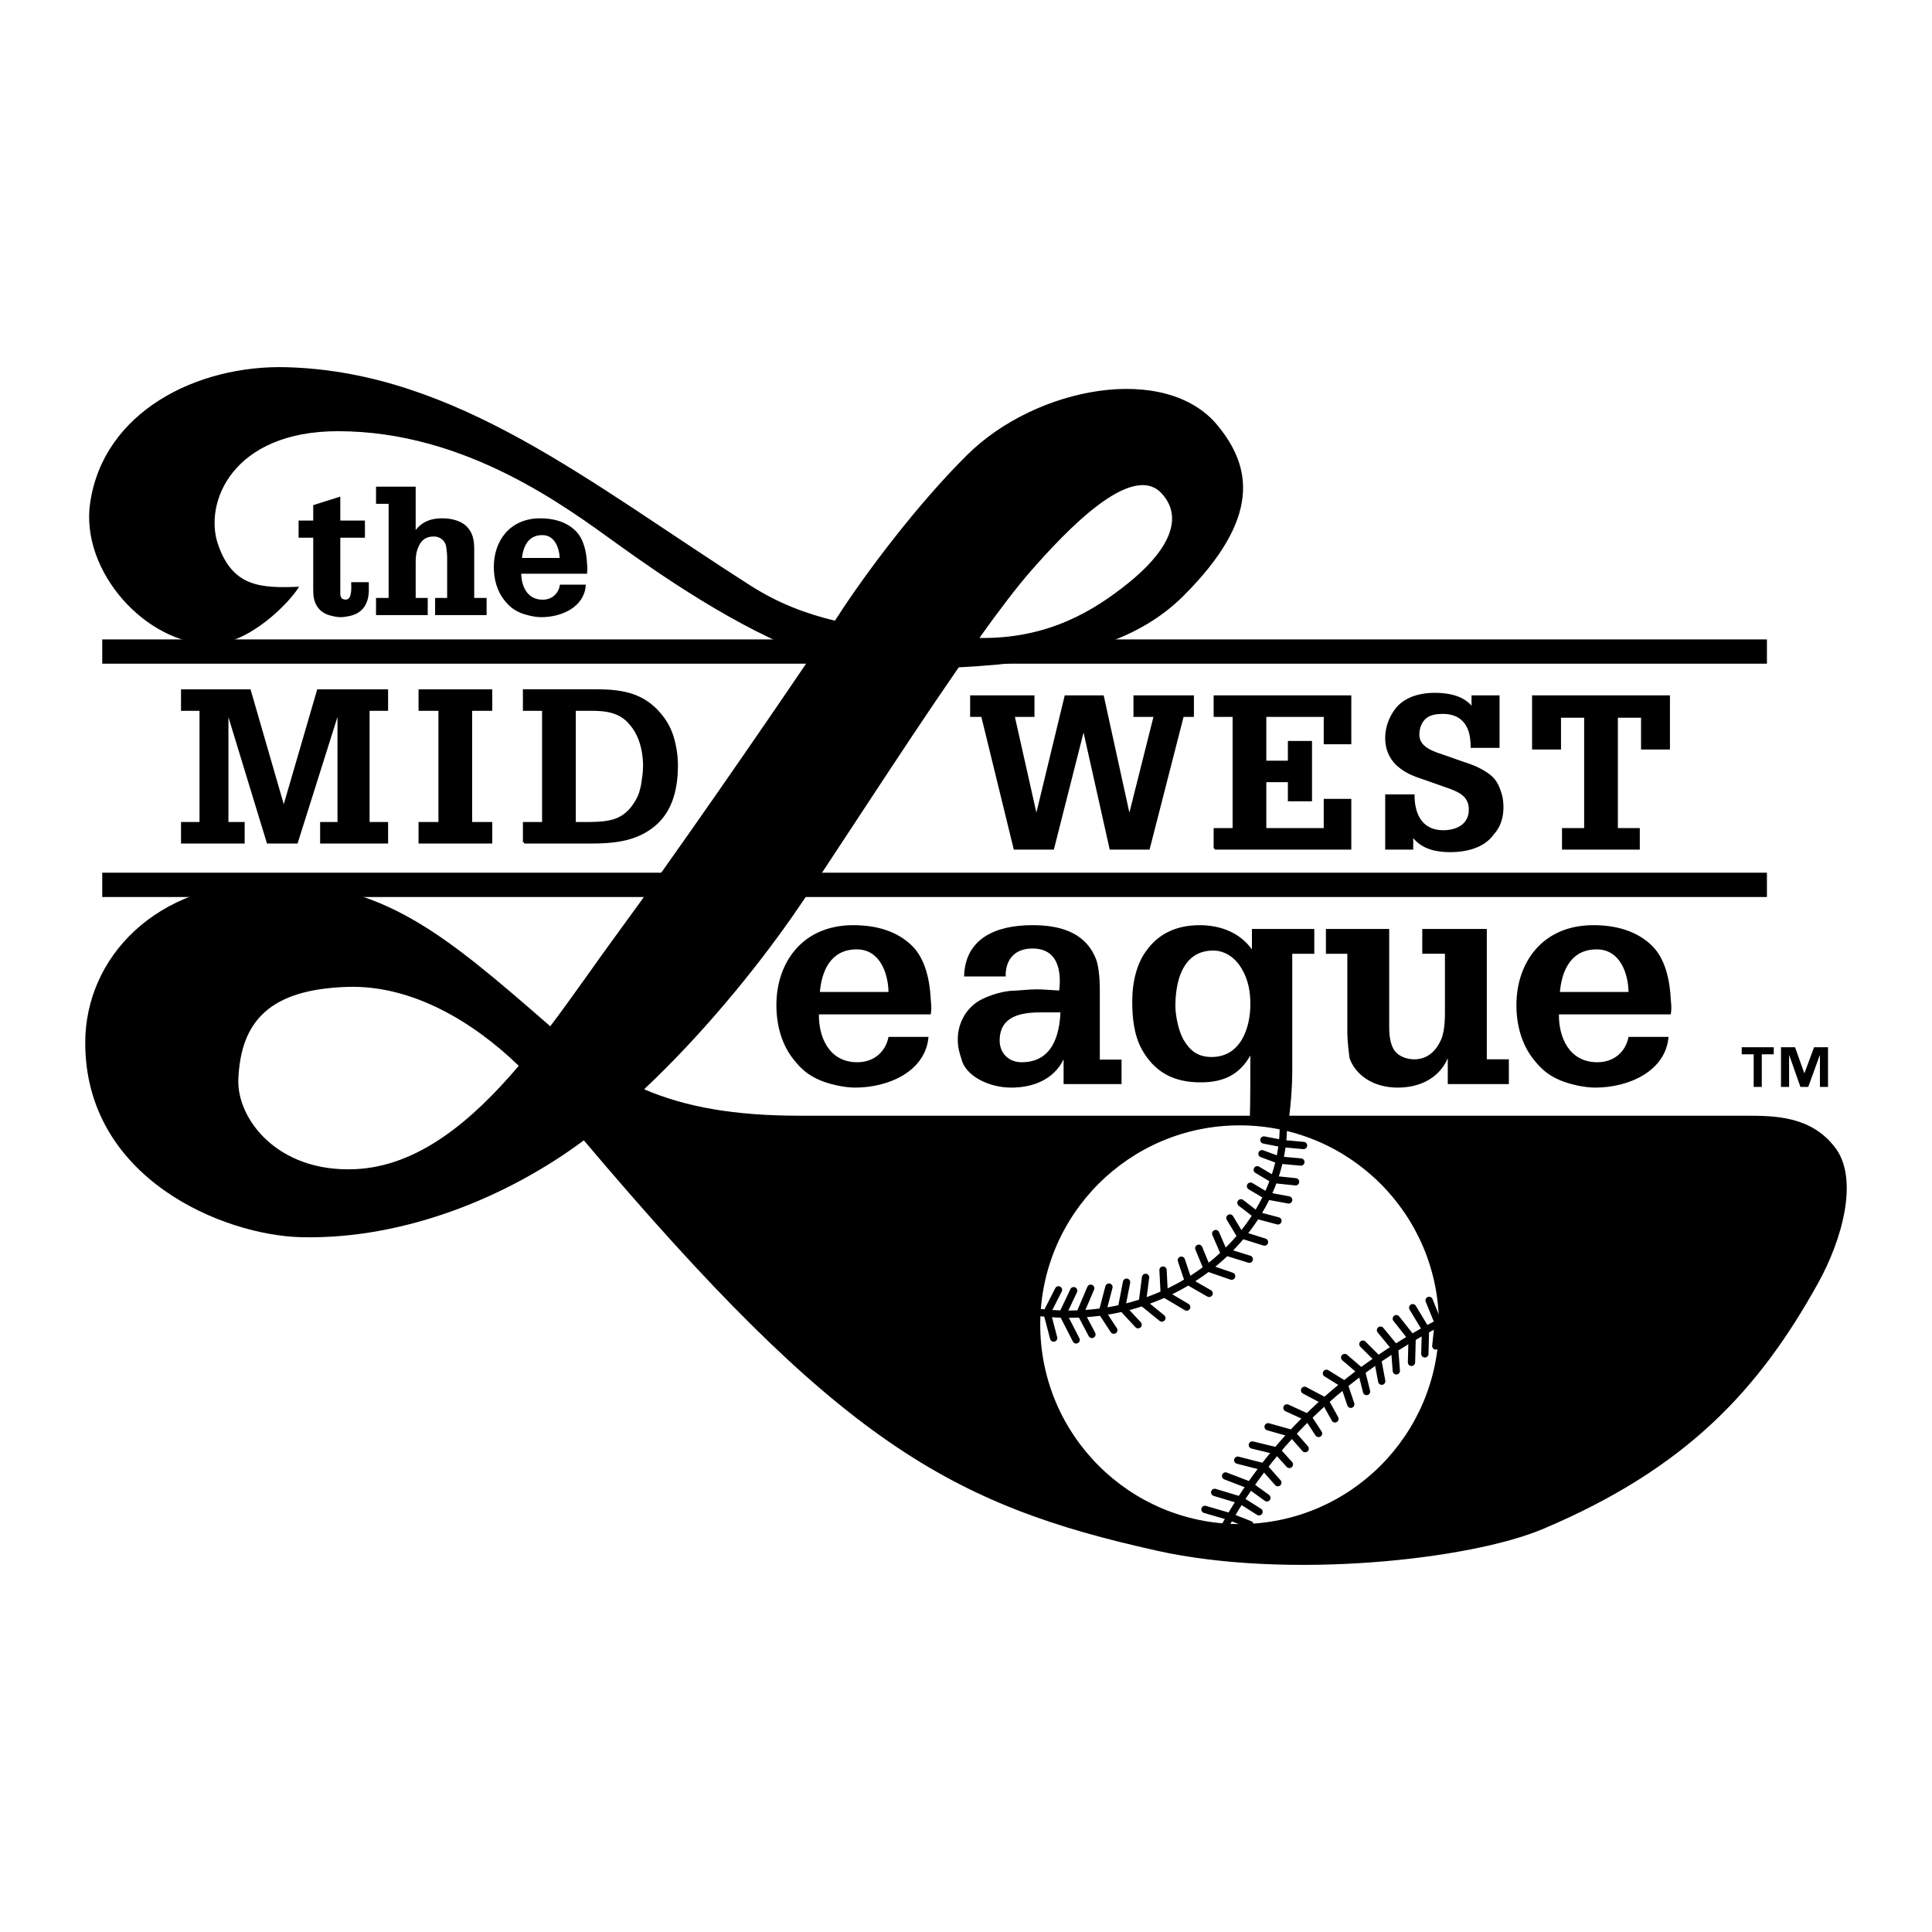 <svg xmlns="http://www.w3.org/2000/svg" width="2500" height="2500" viewBox="0 0 192.756 192.756"><path fill-rule="evenodd" clip-rule="evenodd" fill="#fff" d="M0 0h192.756v192.756H0V0z"/><path d="M28.628 36.637c-8.968-.257-18.334 4.443-19.64 13.577-.97 6.788 5.577 14.062 12.123 14.062 3.718 0 7.759-4.122 8.729-5.738-3.879.162-6.627 0-8.082-4.203-1.455-4.203 1.455-11.314 11.961-11.314 12.77 0 22.792 7.596 27.963 11.314 3.878 2.788 11.905 8.417 19.246 11.041l.011.078c-4.826 7.143-13.929 20.333-19.338 27.674-2.087 2.833-4.312 6.101-6.717 9.283l.041.004C44.21 93.078 38.243 88.038 26.931 88.038c-11.396 0-18.427 7.517-18.427 16.003 0 13.576 13.822 19.221 21.579 19.396 10.341.234 20.683-4.088 28.153-9.654l.031.01c25.452 30.113 36.543 36.34 57.16 40.922 13.094 2.908 31.264.906 38.551-2.184 14.307-6.061 21.502-13.871 27.398-24.486 2.426-4.365 4.123-10.428 1.697-13.58-2.424-3.15-6.061-3.15-8.971-3.15H79.787c-6.491 0-11.332-.854-15.471-2.615l.007-.08c5.641-5.314 10.857-11.646 14.736-17.187 3.503-5.004 10.54-16.113 16.58-24.833l.047-.021c10.659-.562 17.659-2.401 22.409-7.15 7.758-7.758 6.781-12.845 3.395-16.972-5.172-6.304-18.104-3.879-24.974 2.909-5.001 4.943-10.184 11.881-12.85 16.003-.104.161-.226.346-.359.549l-.014.005c-2.895-.693-5.647-1.74-8.355-3.463-16.002-10.185-29.337-21.338-46.31-21.823zm23.113 69.72c-4.692 5.521-10.047 10.018-16.324 10.291-7.812.34-11.799-5.096-11.638-8.971.243-5.82 3.155-8.979 10.911-9.215 6.494-.195 12.587 3.547 17.051 7.859v.036zM97.75 63.596c1.918-2.683 3.666-4.987 5.07-6.594 3.395-3.879 10.096-11.056 13.094-7.758 2.424 2.667.242 6.062-3.395 8.971-3.328 2.662-7.875 5.525-14.752 5.436l-.017-.055z" fill-rule="evenodd" clip-rule="evenodd"/><path fill-rule="evenodd" clip-rule="evenodd" stroke="#000" stroke-width=".242" stroke-miterlimit="2.613" d="M38.6 84.038h-6.54v-1.905h1.732V70.818h-.023l-4.17 13.22h-2.872l-4.034-13.22h-.023v11.315h1.619v1.905h-6.108v-1.905h1.846V70.797h-1.846v-1.903h6.723l3.395 11.738h.023l3.419-11.738H38.6v1.903h-1.846v11.336H38.6v1.905zM41.879 70.797v-1.903h7.111v1.903h-2.006v11.336h2.006v1.905h-7.111v-1.905h1.984V70.797h-1.984z"/><path d="M52.291 84.038v-1.904h1.914V70.797h-1.914v-1.904h7.225c2.849 0 4.968.486 6.654 2.792.707.973 1.003 1.925 1.208 3.067a9.58 9.58 0 0 1 .137 1.607c0 2.158-.456 4.484-2.279 5.986-1.823 1.501-4.034 1.692-6.358 1.692h-6.587v.001zm5.036-13.241v11.336h.751c2.576 0 4.262-.021 5.539-2.411.228-.422.273-.634.387-1.078.114-.402.137-.825.205-1.227a7.77 7.77 0 0 0 .069-1.036c0-.465-.046-.868-.114-1.333-.206-1.206-.685-2.369-1.664-3.257-1.003-.888-2.256-.994-3.578-.994h-1.595z" fill-rule="evenodd" clip-rule="evenodd"/><path d="M52.291 84.038v-1.904h1.914V70.797h-1.914v-1.904h7.225c2.849 0 4.968.486 6.654 2.792.707.973 1.003 1.925 1.208 3.067a9.58 9.58 0 0 1 .137 1.607c0 2.158-.456 4.484-2.279 5.986-1.823 1.501-4.034 1.692-6.358 1.692h-6.587m5.036-13.24v11.336h.751c2.576 0 4.262-.021 5.539-2.411.228-.422.273-.634.387-1.078.114-.402.137-.825.205-1.227a7.77 7.77 0 0 0 .069-1.036c0-.465-.046-.868-.114-1.333-.206-1.206-.685-2.369-1.664-3.257-1.003-.888-2.256-.994-3.578-.994h-1.595z" fill="none" stroke="#000" stroke-width=".242" stroke-miterlimit="2.613"/><path fill-rule="evenodd" clip-rule="evenodd" stroke="#000" stroke-width=".242" stroke-miterlimit="2.613" d="M96.912 69.499h6.176v1.904h-1.983l2.28 10.152h.023l2.916-12.056h3.694l2.642 12.056h.024l2.552-10.152h-2.029v-1.904h5.789v1.904h-1.004l-3.394 13.24h-3.784l-2.689-12.034h-.023l-3.053 12.034h-3.807l-3.236-13.24h-1.094v-1.904zM121.207 84.643V82.74h1.891V71.403h-1.891v-1.904h13.492v4.633h-2.508v-2.729h-5.97v4.611h2.392v-1.967h2.166v5.775h-2.166v-1.905h-2.392v4.823h5.97v-2.918h2.508v4.821h-13.492zM146.846 74.491c0-.168 0-.317-.023-.486-.09-1.671-.957-2.898-2.871-2.898-.705 0-1.436.105-1.914.635-.387.444-.547.973-.547 1.565 0 1.269 1.344 1.734 2.439 2.094l1.982.698c.91.296 1.641.571 2.416 1.1.844.55 1.115 1.184 1.389 2.072.115.381.16.847.16 1.248 0 1.227-.387 2.052-.98 2.708-1.002 1.375-2.893 1.67-4.191 1.67-1.551 0-3.01-.36-3.83-1.67v1.416h-2.553v-5.266h2.689c0 1.819.752 3.574 2.986 3.574 1.459 0 2.666-.697 2.666-2.178 0-1.481-1.162-1.903-2.416-2.347l-2.098-.741c-1.092-.36-1.936-.677-2.756-1.438-.73-.699-1.072-1.629-1.072-2.601 0-1.375.639-2.412 1.002-2.876.686-.888 1.961-1.523 3.83-1.523 1.414 0 2.963.297 3.783 1.523V69.5h2.553v4.992h-2.644v-.001zM152.977 74.66v-5.161h13.513v5.161h-2.642v-3.172h-2.553V82.74h2.187v1.903h-7.519V82.74h2.209V71.488h-2.551v3.172h-2.644zM36.676 58.829c0 1.087-.37 2.089-1.589 2.452a5.227 5.227 0 0 1-1.017.173c-.443 0-.702-.069-1.127-.173-.85-.242-1.312-.794-1.497-1.572-.092-.38-.074-1.191-.074-1.606v-4.577h-1.46v-1.468h1.46v-1.571l2.458-.777v2.348h2.458v1.468H33.83v5.751c0 .173.111.519.296.588 1.127.432 1.053-1.036 1.035-1.658h1.515v.622zM37.637 61.246v-1.467h1.257v-9.637h-1.257v-1.468h3.714v4.577c.684-1.02 1.516-1.417 2.809-1.417.813 0 1.792.224 2.347.812.591.621.684 1.382.684 2.176v4.957h1.238v1.467h-4.897v-1.467h1.201V55.65c0-.345-.037-.707-.092-1.053-.055-.656-.628-1.191-1.349-1.191-.887 0-1.386.432-1.682 1.174-.277.638-.259 1.278-.259 1.951v3.248h1.202v1.467h-4.916z"/><path d="M51.884 57.119c-.019 1.312.573 2.833 2.254 2.833.979 0 1.663-.623 1.829-1.503h2.348c-.167 2.02-2.311 3.005-4.306 3.005-.628 0-1.479-.19-2.051-.432-.646-.277-1.071-.622-1.497-1.157-.776-.933-1.072-2.142-1.072-3.299 0-2.521 1.534-4.732 4.51-4.732 1.312 0 2.55.329 3.456 1.227.794.794 1.034 2.09 1.09 3.126.019.276.056.535.019.794 0 .052-.019.086-.019.138h-6.561zm4.083-1.33c-.019-1.037-.461-2.522-1.866-2.522-1.552 0-2.051 1.313-2.162 2.522h4.028z" fill-rule="evenodd" clip-rule="evenodd"/><path d="M51.884 57.119c-.019 1.312.573 2.833 2.254 2.833.979 0 1.663-.623 1.829-1.503h2.348c-.167 2.02-2.311 3.005-4.306 3.005-.628 0-1.479-.19-2.051-.432-.646-.277-1.071-.622-1.497-1.157-.776-.933-1.072-2.142-1.072-3.299 0-2.521 1.534-4.732 4.51-4.732 1.312 0 2.55.329 3.456 1.227.794.794 1.034 2.09 1.09 3.126.019.276.056.535.019.794 0 .052-.019.086-.019.138h-6.561m4.083-1.33c-.019-1.037-.461-2.522-1.866-2.522-1.552 0-2.051 1.313-2.162 2.522h4.028z" fill="none" stroke="#000" stroke-width=".242" stroke-miterlimit="2.613"/><path d="M81.703 101.209c-.031 2.211.974 4.771 3.833 4.771 1.666 0 2.828-1.047 3.11-2.531h3.99c-.283 3.402-3.927 5.062-7.321 5.062-1.068 0-2.513-.32-3.487-.727-1.1-.467-1.823-1.049-2.545-1.951-1.32-1.57-1.822-3.607-1.822-5.557 0-4.248 2.608-7.971 7.667-7.971 2.23 0 4.337.552 5.876 2.065 1.351 1.338 1.76 3.521 1.854 5.267.032.465.095.9.032 1.338 0 .086-.032.145-.032.232H81.703v.002zm6.943-2.24c-.031-1.746-.786-4.249-3.173-4.249-2.64 0-3.488 2.211-3.676 4.249h6.849zM106.115 105.689c-.941 1.949-2.953 2.822-5.217 2.822-2.324 0-4.586-1.223-4.963-2.822-.346-1.018-.377-1.541-.377-2.008 0-1.309.565-2.619 1.634-3.49.816-.699 2.703-1.311 3.803-1.34.785-.029 1.633-.145 2.418-.145.756 0 1.508.086 2.264.115.219-1.861-.062-4.189-2.672-4.189-1.82 0-2.701 1.164-2.67 2.792h-4.148c.095-3.782 3.142-5.12 6.818-5.12 2.609 0 5.059.64 6.189 3.025.252.524.314.844.41 1.454.094.67.125 1.311.125 1.98v6.953h2.168v2.443h-5.781v-2.47h-.001zm-2.293-4.683c-2.137 0-4.086.465-4.086 2.822 0 1.191.85 2.152 2.199 2.152 3.049 0 3.771-2.707 3.865-4.975h-1.978v.001zM128.928 107.027c0 2.066-.439 9.133-2.42 10.355-1.604.988-3.488 1.279-5.404 1.279-1.98 0-3.33-.059-5.123-.932-1.068-.494-1.885-1.57-2.041-2.676 0-.174-.031-.35-.031-.523h4.209c.096.291.252.582.41.844.502.639 1.477.902 2.293.902 1.352 0 3.143-.555 3.613-1.893.408-1.191.283-7.852.314-9.074-1.1 1.922-2.672 2.678-4.965 2.678-2.734 0-4.619-1.049-5.875-3.316-.785-1.455-.943-3.172-.943-4.771 0-1.979.473-3.871 1.508-5.18 1.133-1.513 2.828-2.414 5.217-2.414 2.105 0 4.021.757 5.215 2.414v-2.036h6.223v2.474h-2.199v11.869h-.001zm-11.658-6.662c0 .988.314 2.502.816 3.375.629 1.076 1.416 1.717 2.797 1.717 2.955 0 3.865-2.998 3.865-5.236 0-1.281-.188-2.416-.848-3.551-.566-.99-1.572-1.833-2.859-1.833-3.143 0-3.771 3.259-3.771 5.528zM144.447 105.572c-.85 1.98-2.766 2.939-4.996 2.939-2.545 0-4.242-1.338-4.809-2.939-.219-1.686-.219-2.299-.219-2.734v-7.68h-2.137v-2.474h6.314v9.222c0 .873-.031 1.893.408 2.707.379.727 1.258 1.076 2.105 1.076 1.352 0 2.201-.902 2.672-1.979.408-.99.377-2.299.377-3.346v-5.208H141.9v-2.474h6.439v13.005h2.201v2.473h-6.096v-2.588h.003zM155.535 101.209c-.031 2.211.975 4.771 3.834 4.771 1.666 0 2.828-1.047 3.109-2.531h3.992c-.283 3.402-3.928 5.062-7.322 5.062-1.068 0-2.514-.32-3.486-.727-1.102-.467-1.822-1.049-2.547-1.951-1.318-1.57-1.822-3.607-1.822-5.557 0-4.248 2.609-7.971 7.668-7.971 2.23 0 4.336.552 5.875 2.065 1.352 1.338 1.76 3.521 1.854 5.267.033.465.096.9.033 1.338 0 .086-.033.145-.033.232h-11.155v.002zm6.944-2.24c-.029-1.746-.785-4.249-3.172-4.249-2.639 0-3.488 2.211-3.676 4.249h6.848zM10.201 66.216h166.086v-2.424H10.201v2.424zM10.201 89.493h166.086v-2.425H10.201v2.425zM176.967 105.188h-1.193v3.254h-.809v-3.254h-1.193v-.705h3.195v.705zm5.416 3.253h-.809v-3.15h-.02l-1.145 3.15h-.781l-1.109-3.15h-.02v3.15h-.809v-3.959h1.402l.92 2.584h.02l.959-2.584h1.391v3.959h.001z" fill-rule="evenodd" clip-rule="evenodd"/><path d="M123.672 112.277c10.984 0 19.889 8.904 19.889 19.889 0 10.982-8.904 19.889-19.889 19.889-10.982 0-19.887-8.906-19.887-19.889 0-10.984 8.904-19.889 19.887-19.889z" fill-rule="evenodd" clip-rule="evenodd" fill="#fff"/><path d="M101.789 130.65c15.762 3.031 28.188-9.273 26.004-21.033m-6.666 44.733c5.576-11.395 14.668-18.426 23.033-22.668" fill="none" stroke="#000" stroke-width=".727" stroke-miterlimit="2.613"/><path d="M120.217 150.592l2.486.729 2 .787m-3.515-3.212l2.605.787 1.818 1.15m-3.334-3.575l2.365.91 1.758 1.273m1.09-1.515l-1.393-1.576-2.607-.666m5.153.423l-1.213-1.334-2.484-.605m1.575-1.818l2.363.666 1.334 1.516m-1.818-4.063l2.121.971 1.031 1.576m-1.394-4.305l2.061 1.092.971 1.758m-.85-4.545l1.758 1.09.668 2m-.608-4.667l1.697 1.453.486 1.941m-.364-4.728l1.455 1.455.424 2.242m-.122-5.091l1.395 1.697.182 2.363m0-5.21l1.576 2-.061 2.363m.121-5.455l1.273 2.121-.061 2.486m.425-5.336l.91 2.244-.242 2.303m-38.127-.787l-.668-2.547 1.15-2.264m1.518.082l-1.092 2.303 1.334 2.607m1.455-5.152l-1.031 2.424 1.152 2.182m1.698-4.723l-.668 2.541 1.152 1.758m1.273-4.787l-.484 2.484 1.635 1.758m.746-4.723l-.32 2.48 1.945 1.578m.117-4.786l.119 2.359 2.242 1.334m-.533-4.678l.715 2.131 2.055 1.18m-1.031-4.502l.797 1.928 2.479.859m-1.587-4.252l.863 2m.305-.121l2.182.68m-1.932-4.113l1.082 1.797m.242-.061l2.123.666m-2.349-3.916l1.621 1.25m0 0l2.072.551m-2.738-3.461l1.637.971 2.17.4m.691-1.807l-2.195-.23-1.629-.969m.47-1.604l1.703.631 2.178.199m-3.691-2.199l1.879.363 2.08.186" fill="none" stroke="#000" stroke-width=".727" stroke-linecap="round" stroke-miterlimit="2.613"/></svg>